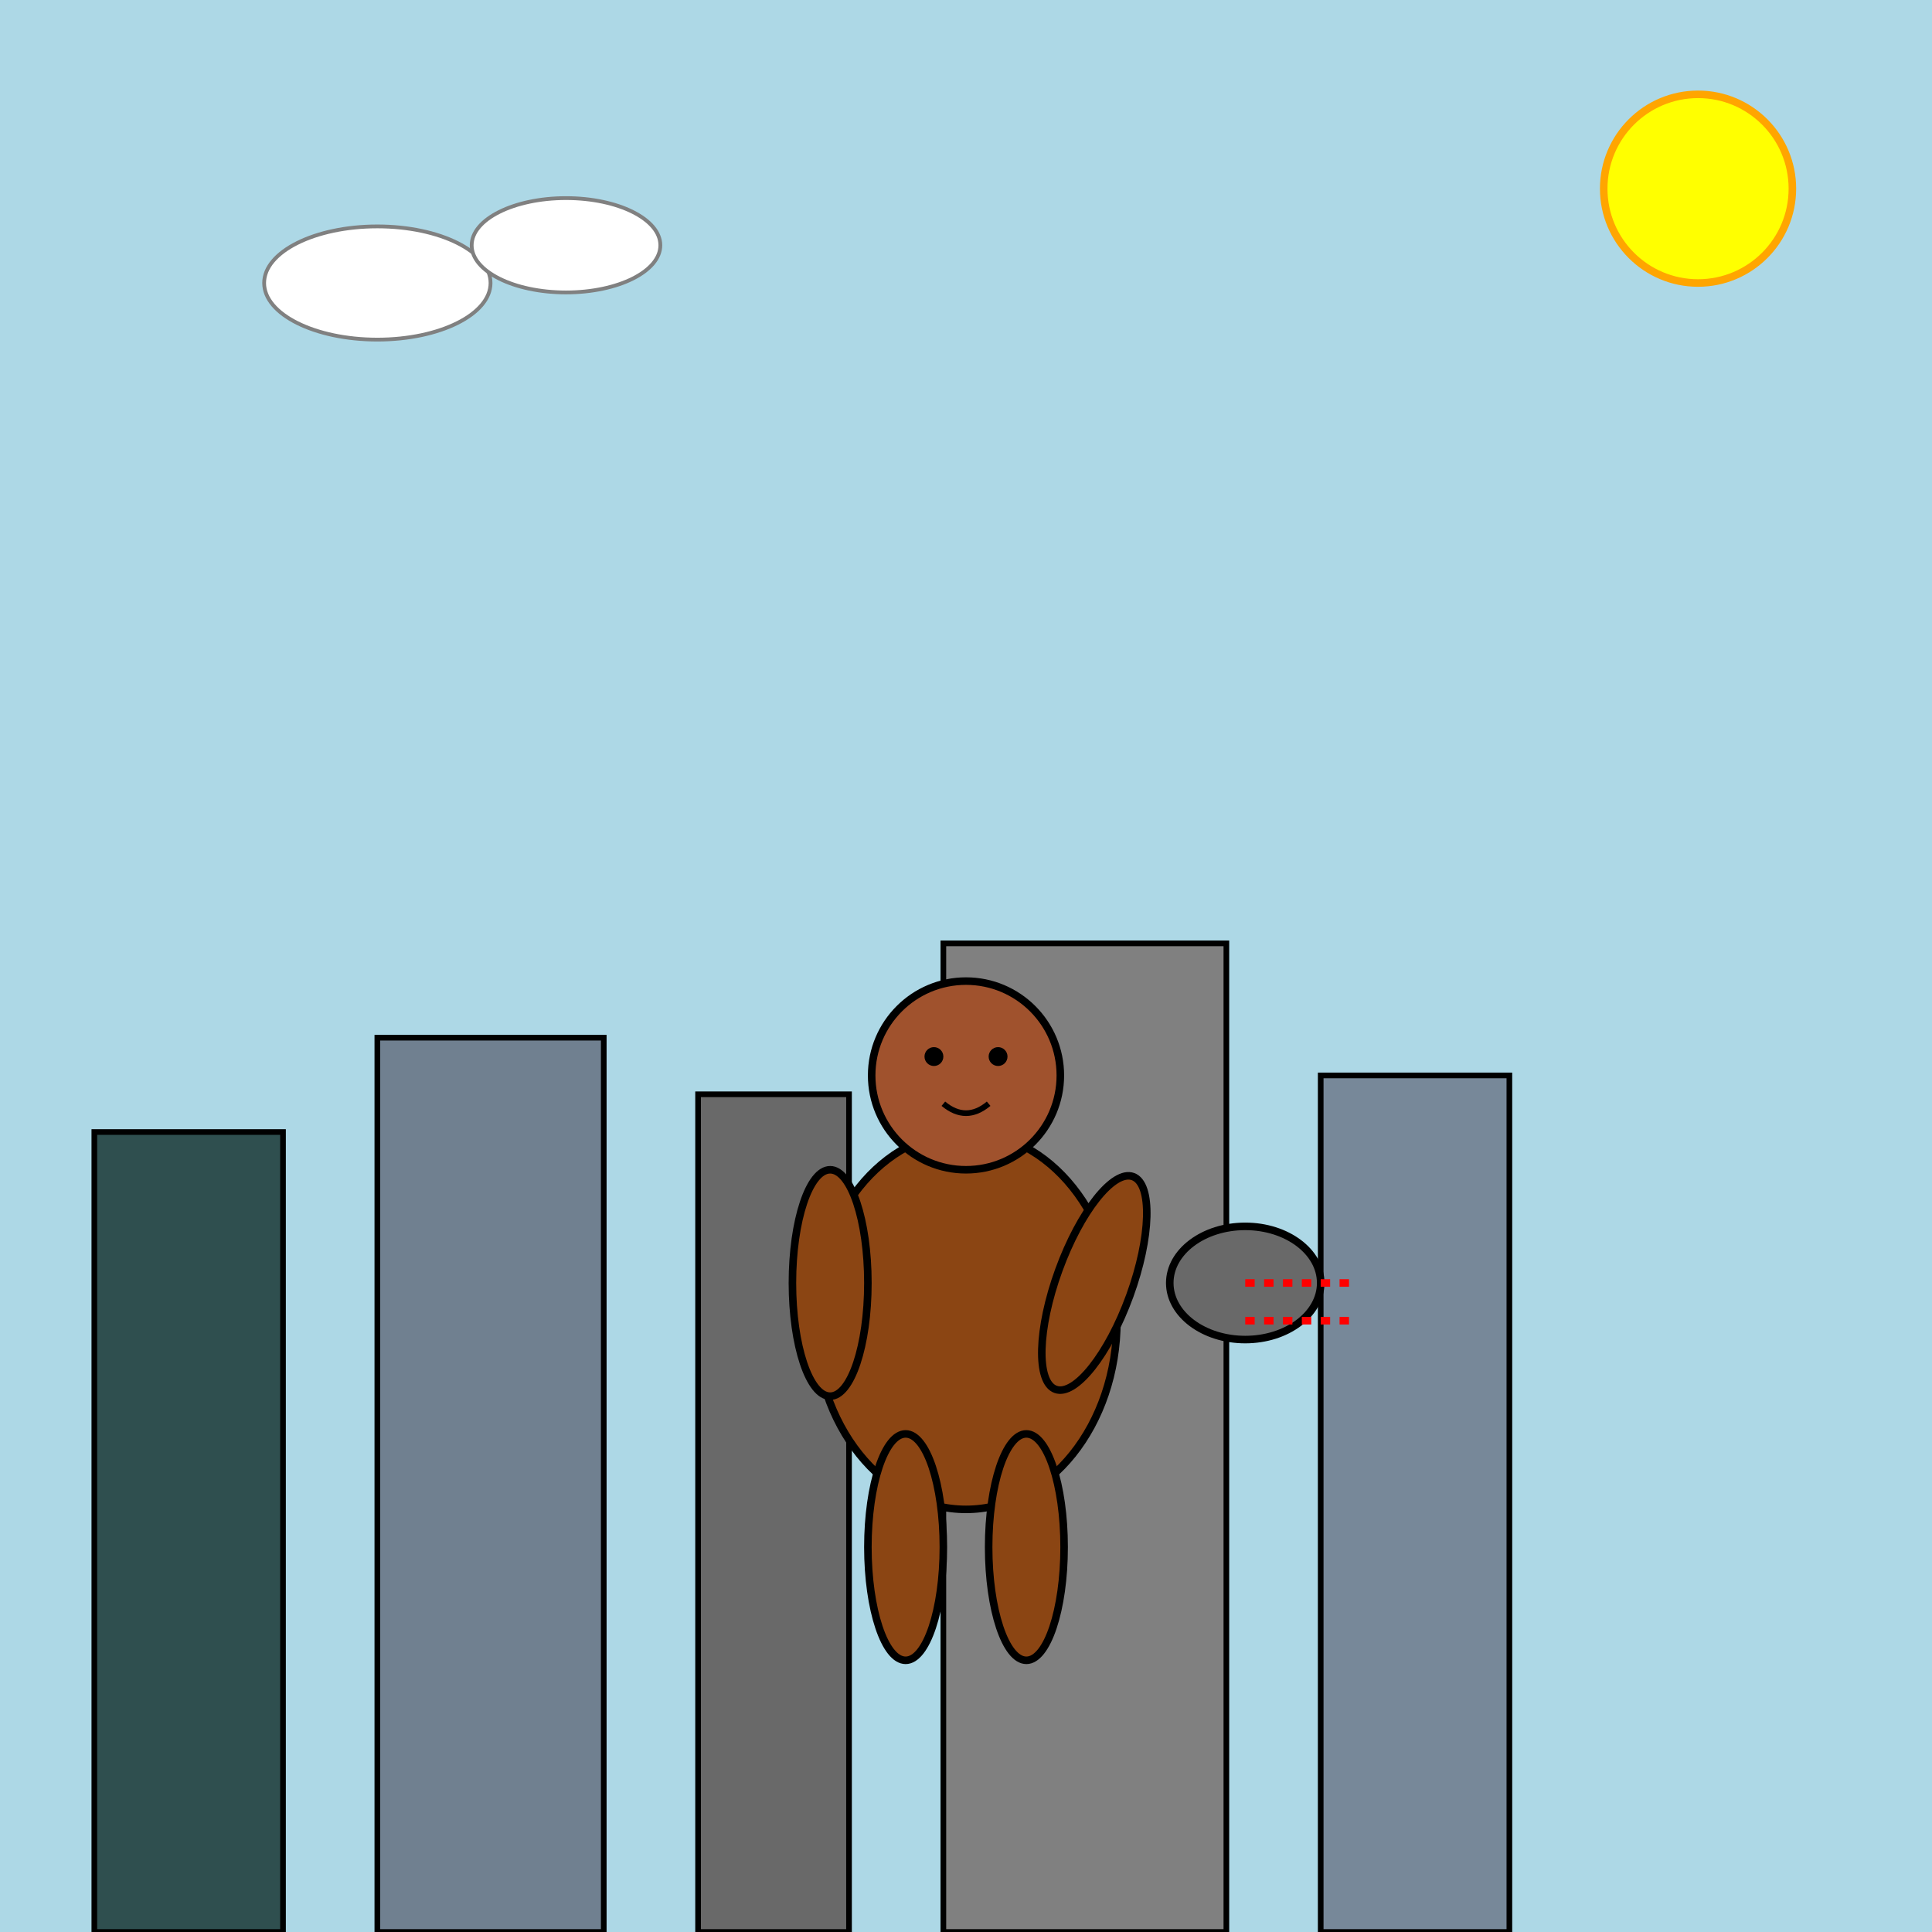 <!--

Generated by DrawGPT.
Free, open source, AI generated images in SVG, PNG, and HTML Canvas format.
https://drawgpt.ai

Created: 2025-07-02T09:38:41+00:00
-->
<svg   viewBox="0 0 1024 1024" xmlns="http://www.w3.org/2000/svg" xmlns:xlink="http://www.w3.org/1999/xlink">
  <title>King Gorilla Pushing a Giant Rock</title>
  <desc>A mighty gorilla pushes a giant rock through a colorful cityscape – hope the rock rolls away with a pun: "rock and roll"!</desc>
  <!-- Background -->
  <rect id="bg1" class="background" x="0" y="0" width="1024" height="1024" fill="lightblue"/>
  
  <!-- Sun -->
  <circle id="sun1" class="sun" cx="900" cy="100" r="50" fill="yellow" stroke="orange" stroke-width="4"/>

  <!-- Clouds -->
  <ellipse id="cloud1" class="cloud" cx="200" cy="150" rx="60" ry="30" fill="white" stroke="gray" stroke-width="2"/>
  <ellipse id="cloud2" class="cloud" cx="300" cy="130" rx="50" ry="25" fill="white" stroke="gray" stroke-width="2"/>
  
  <!-- City Buildings -->
  <rect id="building1" class="building" x="50" y="600" width="100" height="424" fill="darkslategray" stroke="black" stroke-width="3"/>
  <rect id="building2" class="building" x="200" y="550" width="120" height="474" fill="slategray" stroke="black" stroke-width="3"/>
  <rect id="building3" class="building" x="370" y="580" width="80" height="444" fill="dimgray" stroke="black" stroke-width="3"/>
  <rect id="building4" class="building" x="500" y="500" width="150" height="524" fill="gray" stroke="black" stroke-width="3"/>
  <rect id="building5" class="building" x="700" y="570" width="100" height="454" fill="lightslategray" stroke="black" stroke-width="3"/>
  
  <!-- Gorilla Group -->
  <g id="gorilla" class="gorilla">
    <!-- Body -->
    <ellipse id="gorilla-body" class="gorilla-body" cx="512" cy="700" rx="80" ry="100" fill="saddlebrown" stroke="black" stroke-width="4"/>
    <!-- Head -->
    <circle id="gorilla-head" class="gorilla-head" cx="512" cy="570" r="50" fill="sienna" stroke="black" stroke-width="4"/>
    <!-- Left Eye -->
    <circle id="gorilla-eye-left" class="gorilla-eye" cx="495" cy="560" r="5" fill="black"/>
    <!-- Right Eye -->
    <circle id="gorilla-eye-right" class="gorilla-eye" cx="529" cy="560" r="5" fill="black"/>
    <!-- Mouth -->
    <path id="gorilla-mouth" class="gorilla-mouth" d="M500,585 Q512,595 524,585" stroke="black" stroke-width="3" fill="none"/>
    
    <!-- Left Arm (relaxed) -->
    <ellipse id="gorilla-arm-left" class="gorilla-arm" cx="440" cy="680" rx="20" ry="60" fill="saddlebrown" stroke="black" stroke-width="4"/>
    <!-- Right Arm (pushing) -->
    <ellipse id="gorilla-arm-right" class="gorilla-arm" cx="580" cy="680" rx="20" ry="60" fill="saddlebrown" stroke="black" stroke-width="4" transform="rotate(20 580 680)"/>
    
    <!-- Left Leg -->
    <ellipse id="gorilla-leg-left" class="gorilla-leg" cx="480" cy="820" rx="20" ry="60" fill="saddlebrown" stroke="black" stroke-width="4"/>
    <!-- Right Leg -->
    <ellipse id="gorilla-leg-right" class="gorilla-leg" cx="544" cy="820" rx="20" ry="60" fill="saddlebrown" stroke="black" stroke-width="4"/>
  </g>
  
  <!-- Pushed Object: A Giant Rock -->
  <ellipse id="rock1" class="rock" cx="660" cy="680" rx="40" ry="30" fill="dimgray" stroke="black" stroke-width="4"/>
  
  <!-- Motion Lines for the Rock -->
  <line id="motion1" class="motion" x1="660" y1="680" x2="720" y2="680" stroke="red" stroke-width="4" stroke-dasharray="5,5"/>
  <line id="motion2" class="motion" x1="660" y1="700" x2="720" y2="700" stroke="red" stroke-width="4" stroke-dasharray="5,5"/>
</svg>